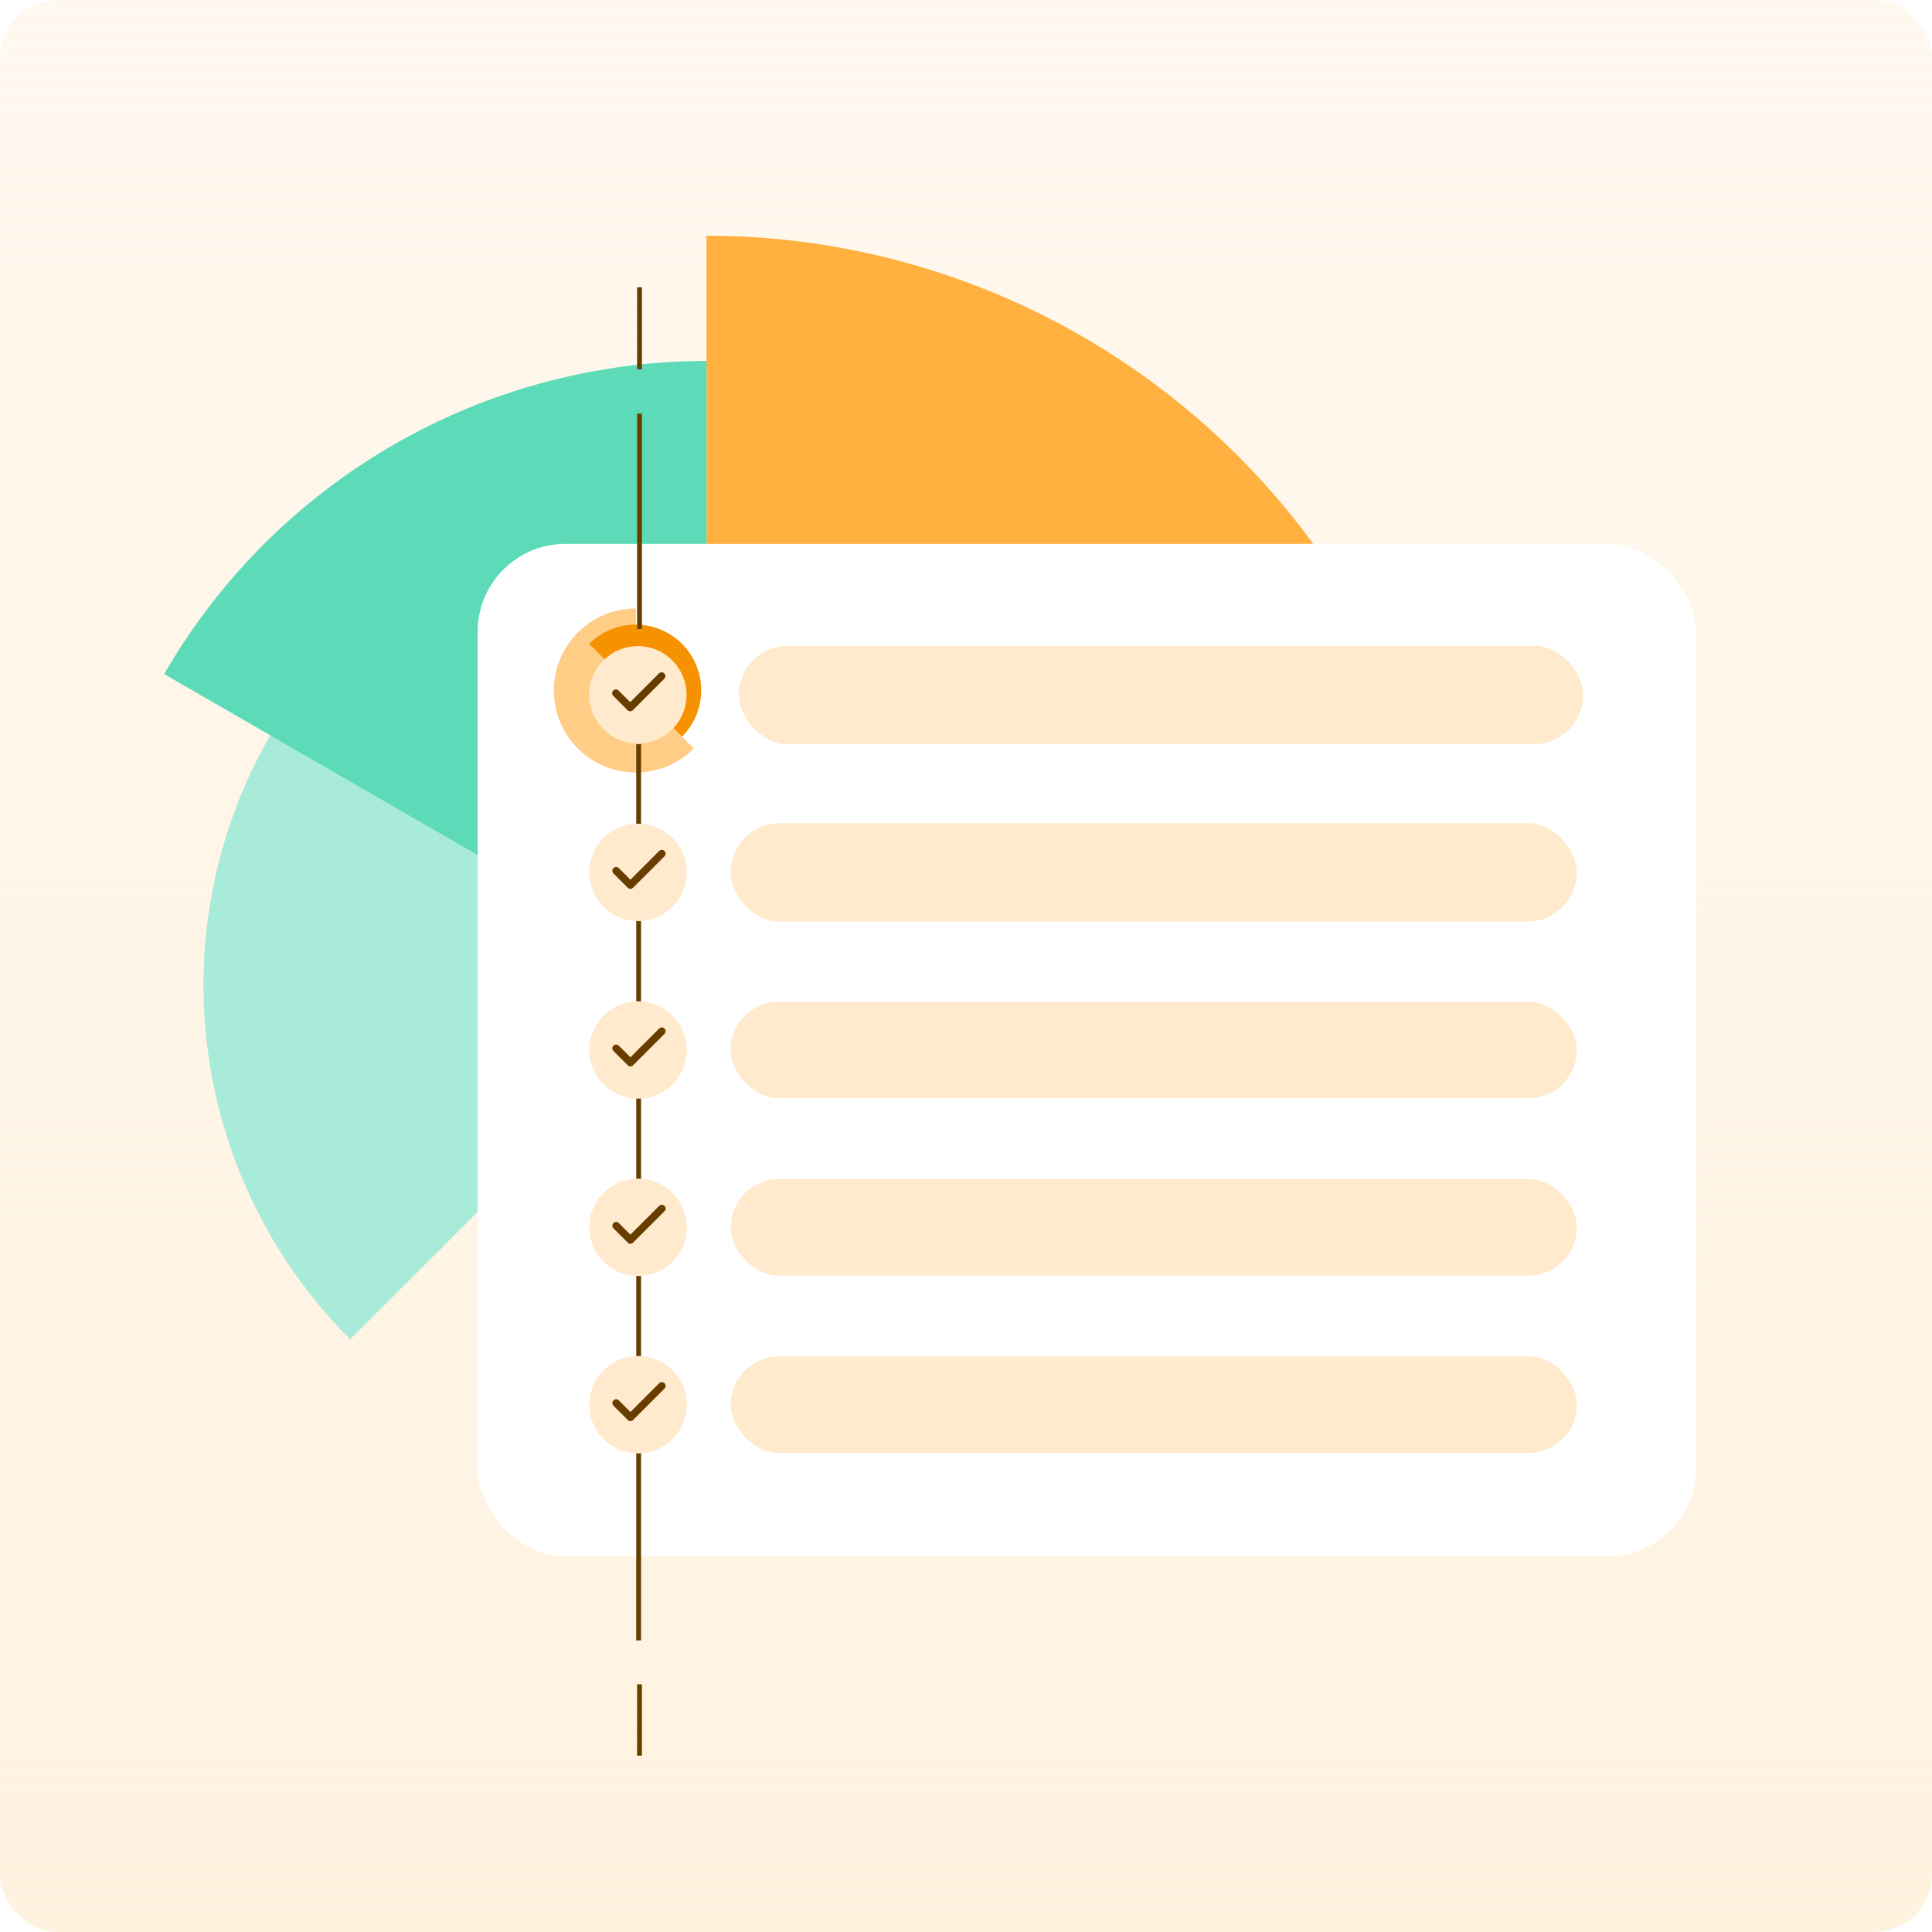<svg width="1080" height="1080" viewBox="0 0 1080 1080" fill="none" xmlns="http://www.w3.org/2000/svg">
<g clip-path="url(#clip0_7164_2482)">
<rect width="1080" height="1080" rx="32" fill="url(#paint0_linear_7164_2482)"/>
<path d="M195.757 748.721C165.382 718.346 142.402 681.391 128.594 640.714C114.786 600.037 110.52 556.729 116.127 514.14C121.734 471.551 137.063 430.823 160.929 395.106C184.794 359.389 216.556 329.641 253.757 308.163L393.783 550.695L195.757 748.721Z" fill="#A8EBD8"/>
<path d="M394.923 131.759C450.088 131.759 504.713 142.625 555.679 163.736C606.646 184.847 652.955 215.789 691.962 254.797C730.97 293.805 761.913 340.114 783.024 391.08C804.134 442.046 815 496.671 815 551.837L394.923 551.837L394.923 131.759Z" fill="#FFB03E"/>
<path d="M91.766 376.808C122.49 323.592 166.682 279.4 219.898 248.676C273.115 217.951 333.481 201.776 394.93 201.776L394.93 551.841L91.766 376.808Z" fill="#5DDAB7"/>
<g filter="url(#filter0_d_7164_2482)">
<rect x="267" y="300.999" width="681" height="566" rx="49.087" fill="white"/>
</g>
<rect x="413" y="361" width="472" height="55" rx="27.5" fill="#FFEACD"/>
<path d="M387.879 418.424C382.546 423.757 375.981 427.692 368.764 429.882C361.547 432.071 353.902 432.446 346.505 430.975C339.108 429.504 332.189 426.231 326.359 421.447C320.529 416.662 315.969 410.514 313.083 403.547C310.197 396.579 309.074 389.007 309.813 381.502C310.552 373.997 313.131 366.79 317.321 360.519C321.511 354.248 327.183 349.108 333.834 345.553C340.485 341.998 347.91 340.138 355.452 340.138V385.997L387.879 418.424Z" fill="#FFCD85"/>
<path d="M329.361 359.907C332.768 356.5 336.812 353.798 341.264 351.954C345.715 350.11 350.485 349.161 355.303 349.161C360.121 349.161 364.892 350.11 369.343 351.954C373.794 353.798 377.839 356.5 381.245 359.907C384.652 363.313 387.354 367.358 389.198 371.809C391.042 376.26 391.991 381.031 391.991 385.849C391.991 390.666 391.042 395.437 389.198 399.888C387.354 404.339 384.652 408.384 381.245 411.791L355.303 385.849L329.361 359.907Z" fill="#F69100"/>
<path d="M356.552 415.652C341.514 415.652 329.323 403.461 329.323 388.423C329.323 373.386 341.514 361.194 356.552 361.194C371.59 361.194 383.781 373.386 383.781 388.423C383.781 403.461 371.59 415.652 356.552 415.652Z" fill="#FFEACD"/>
<path d="M369.843 377.936L352.286 395.492L344.306 387.512" stroke="#673D00" stroke-width="4.218" stroke-linecap="round" stroke-linejoin="round"/>
<path d="M357.494 231.193L357.494 351.609" stroke="#673D00" stroke-width="2.684"/>
<path d="M357.494 160.558V206.417" stroke="#673D00" stroke-width="2.684"/>
<path d="M357.494 941.529L357.494 981.412" stroke="#673D00" stroke-width="2.684"/>
<path d="M357 415.998L357 916.998" stroke="#673D00" stroke-width="2.684"/>
<path d="M356.673 514.91C341.635 514.91 329.444 502.719 329.444 487.681C329.444 472.643 341.635 460.452 356.673 460.452C371.711 460.452 383.902 472.643 383.902 487.681C383.902 502.719 371.711 514.91 356.673 514.91Z" fill="#FFEACD"/>
<path d="M369.964 477.194L352.407 494.751L344.427 486.771" stroke="#673D00" stroke-width="4.218" stroke-linecap="round" stroke-linejoin="round"/>
<rect x="408.445" y="460.181" width="473" height="55" rx="27.5" fill="#FFEACD"/>
<path d="M356.673 614.169C341.635 614.169 329.444 601.978 329.444 586.94C329.444 571.902 341.635 559.711 356.673 559.711C371.711 559.711 383.902 571.902 383.902 586.94C383.902 601.978 371.711 614.169 356.673 614.169Z" fill="#FFEACD"/>
<path d="M369.964 576.452L352.407 594.009L344.427 586.029" stroke="#673D00" stroke-width="4.218" stroke-linecap="round" stroke-linejoin="round"/>
<rect x="408.445" y="559.94" width="473" height="54" rx="27" fill="#FFEACD"/>
<path d="M356.673 713.312C341.635 713.312 329.444 701.121 329.444 686.083C329.444 671.046 341.635 658.854 356.673 658.854C371.711 658.854 383.902 671.046 383.902 686.083C383.902 701.121 371.711 713.312 356.673 713.312Z" fill="#FFEACD"/>
<path d="M369.964 675.596L352.407 693.152L344.427 685.172" stroke="#673D00" stroke-width="4.218" stroke-linecap="round" stroke-linejoin="round"/>
<rect x="408.445" y="659.084" width="473" height="54" rx="27" fill="#FFEACD"/>
<path d="M356.673 812.455C341.635 812.455 329.444 800.264 329.444 785.226C329.444 770.188 341.635 757.997 356.673 757.997C371.711 757.997 383.902 770.188 383.902 785.226C383.902 800.264 371.711 812.455 356.673 812.455Z" fill="#FFEACD"/>
<path d="M369.964 774.738L352.407 792.295L344.427 784.315" stroke="#673D00" stroke-width="4.218" stroke-linecap="round" stroke-linejoin="round"/>
<rect x="408.445" y="758.227" width="473" height="54" rx="27" fill="#FFEACD"/>
</g>
<defs>
<filter id="filter0_d_7164_2482" x="242.742" y="279.773" width="729.516" height="614.516" filterUnits="userSpaceOnUse" color-interpolation-filters="sRGB">
<feFlood flood-opacity="0" result="BackgroundImageFix"/>
<feColorMatrix in="SourceAlpha" type="matrix" values="0 0 0 0 0 0 0 0 0 0 0 0 0 0 0 0 0 0 127 0" result="hardAlpha"/>
<feOffset dy="3.032"/>
<feGaussianBlur stdDeviation="12.129"/>
<feComposite in2="hardAlpha" operator="out"/>
<feColorMatrix type="matrix" values="0 0 0 0 0 0 0 0 0 0 0 0 0 0 0 0 0 0 0.16 0"/>
<feBlend mode="normal" in2="BackgroundImageFix" result="effect1_dropShadow_7164_2482"/>
<feBlend mode="normal" in="SourceGraphic" in2="effect1_dropShadow_7164_2482" result="shape"/>
</filter>
<linearGradient id="paint0_linear_7164_2482" x1="540" y1="0" x2="540" y2="1080" gradientUnits="userSpaceOnUse">
<stop stop-color="#FFF2DF" stop-opacity="0.5"/>
<stop offset="1" stop-color="#FFF2DF"/>
</linearGradient>
<clipPath id="clip0_7164_2482">
<rect width="1080" height="1080" rx="32" fill="white"/>
</clipPath>
</defs>
</svg>
